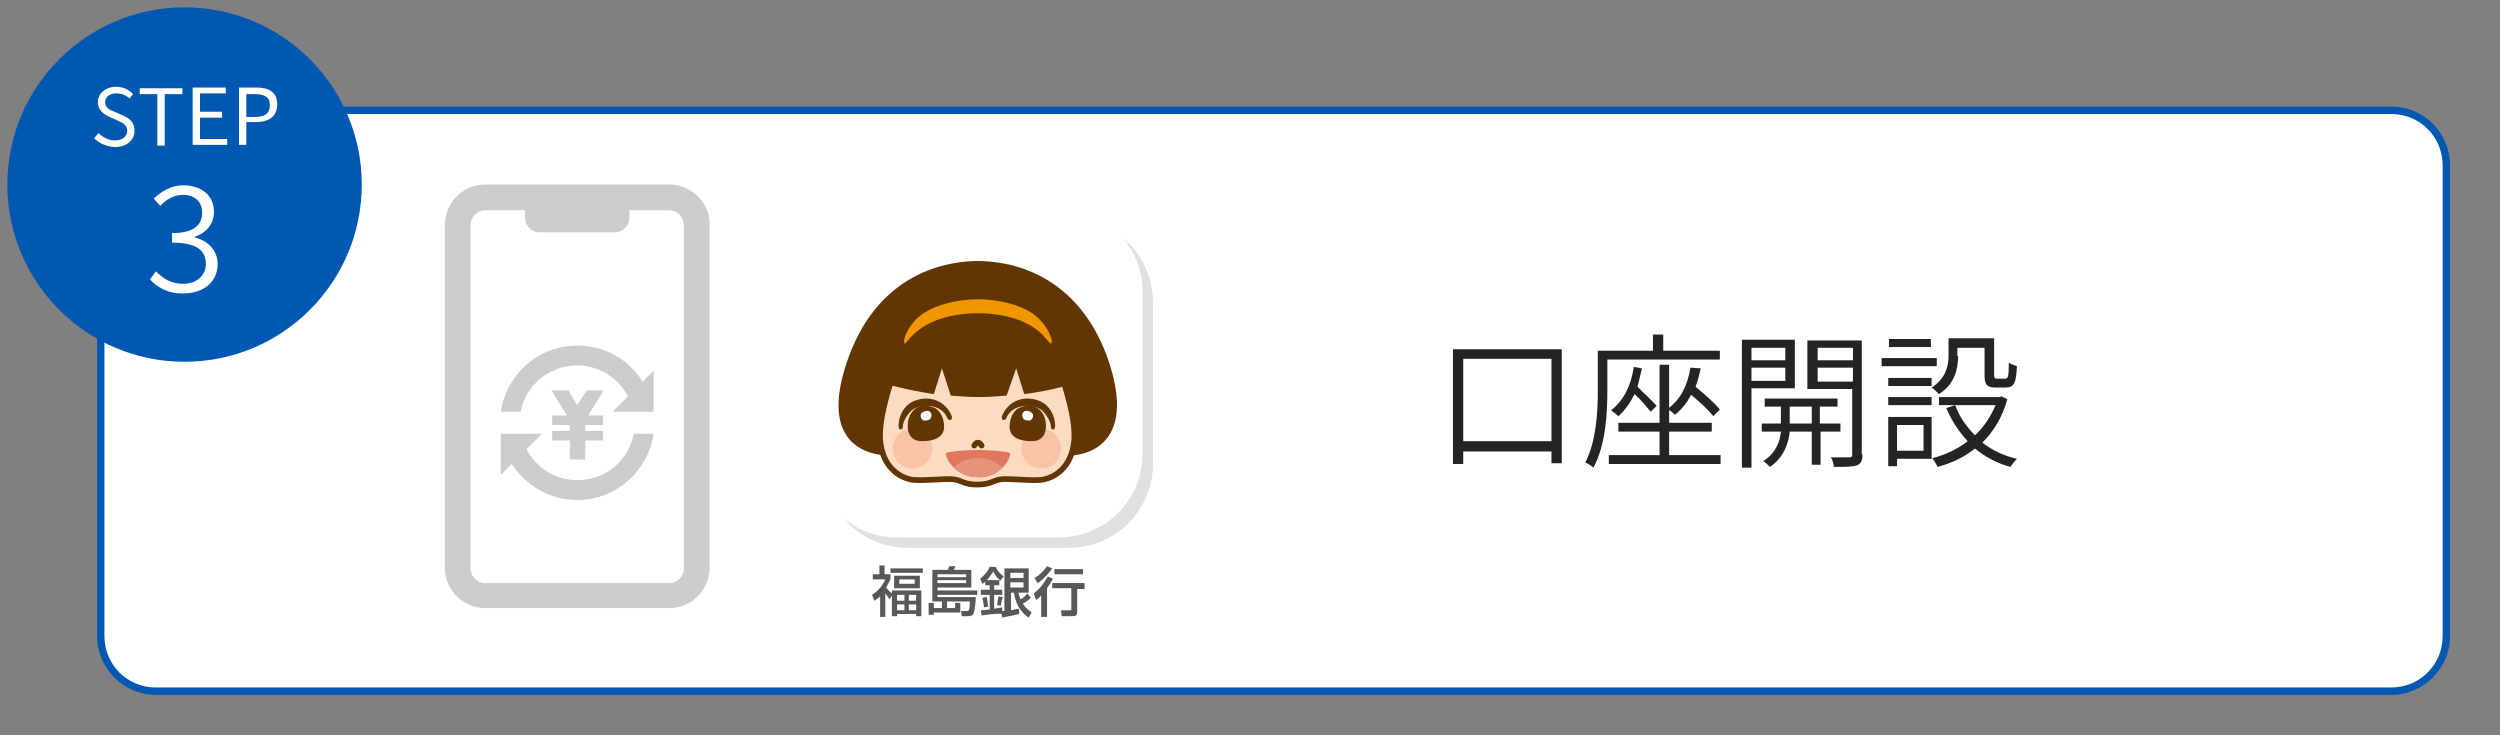 <?xml version="1.0" encoding="utf-8"?>
<!-- Generator: Adobe Illustrator 25.1.0, SVG Export Plug-In . SVG Version: 6.00 Build 0)  -->
<svg version="1.1" xmlns="http://www.w3.org/2000/svg" xmlns:xlink="http://www.w3.org/1999/xlink" x="0px" y="0px" width="340px"
	 height="100px" viewBox="0 0 340 100" style="enable-background:new 0 0 340 100;" xml:space="preserve">
<rect x="0" y="0" width="340" height="100" fill="#808080" stroke="none"/>
<style type="text/css">
	.st0{fill-rule:evenodd;clip-rule:evenodd;fill:#FFFFFF;}
	.st1{fill:#0058B3;}
	.st2{fill:#242424;}
	.st3{fill:#FFFFFF;}
	.st4{fill:#CCCCCC;}
	.st5{fill:#595757;}
	.st6{fill:#E0E0E0;}
	.st7{fill:#613600;}
	.st8{fill:#FBDCC0;stroke:#613600;stroke-width:0.774;}
	.st9{fill:none;stroke:#613600;stroke-width:0.774;stroke-linecap:round;}
	.st10{fill:#F7C4A8;}
	.st11{fill:#E1765F;}
	.st12{fill:#E7937B;}
	.st13{fill:#F29600;}
</style>
<g id="type1">
	<g>
		<path class="st0" d="M21.2,94c-4.1,0-7.5-3.4-7.5-7.5v-64c0-4.1,3.4-7.5,7.5-7.5h304c4.1,0,7.5,3.4,7.5,7.5v64
			c0,4.1-3.4,7.5-7.5,7.5H21.2z"/>
		<path class="st1" d="M325.2,15.5c3.9,0,7,3.1,7,7v64c0,3.9-3.1,7-7,7h-304c-3.9,0-7-3.1-7-7v-64c0-3.9,3.1-7,7-7H325.2
			 M325.2,14.5h-304c-4.4,0-8,3.6-8,8v64c0,4.4,3.6,8,8,8h304c4.4,0,8-3.6,8-8v-64C333.2,18.1,329.7,14.5,325.2,14.5L325.2,14.5z"/>
	</g>
</g>
<g id="レイヤー_1">
</g>
<g id="レイヤー_2">
</g>
<g id="レイヤー_3">
	<g>
		<g>
			<path class="st2" d="M212.4,47.5V63H211v-1.6h-12v1.7h-1.4V47.5H212.4z M211,60V48.8h-12V60H211z"/>
			<path class="st2" d="M218.6,48.8v4.3c0,3-0.2,7.4-1.9,10.5c-0.2-0.2-0.8-0.6-1.1-0.7c1.5-2.9,1.7-6.9,1.7-9.7v-5.5h7.5v-2.2h1.4
				v2.2h7.7v1.2H218.6z M227,61.9h7v1.2h-15.2v-1.2h6.9v-3.2h-5.6v-1.2h5.6v-7.9h1.3v7.9h5.8v1.2H227V61.9z M223.3,50.1
				c-0.2,0.9-0.4,1.7-0.6,2.5c0.9,0.9,2,1.9,2.6,2.6l-0.8,0.8c-0.5-0.6-1.3-1.6-2.2-2.4c-0.6,1.2-1.3,2.2-2.2,3
				c-0.2-0.2-0.7-0.6-1-0.8c1.7-1.3,2.7-3.3,3.1-5.9L223.3,50.1z M231.3,50.1c-0.2,0.9-0.4,1.7-0.7,2.5c1.2,1,2.6,2.2,3.3,3.1
				l-0.9,0.9c-0.6-0.8-1.8-1.9-3-2.9c-0.6,1.1-1.3,2-2.2,2.7c-0.2-0.2-0.7-0.6-1-0.8c1.7-1.2,2.7-3.1,3.1-5.6L231.3,50.1z"/>
			<path class="st2" d="M238.2,52.9v10.7h-1.3V46.2h7.2v6.6H238.2z M238.2,47.3V49h4.6v-1.7H238.2z M242.8,51.8V50h-4.6v1.8H242.8z
				 M247.6,58.7v4.5h-1.2v-4.5h-3c-0.1,1.3-0.7,3.5-2.7,4.8c-0.2-0.2-0.6-0.6-0.9-0.8c1.8-1.1,2.3-2.8,2.4-4h-2.6v-1.1h2.6v-2.3
				h-2.2v-1.1h9.9v1.1h-2.4v2.3h2.8v1.1H247.6z M246.4,57.6v-2.3h-3v2.3H246.4z M253.3,61.8c0,0.8-0.2,1.3-0.8,1.5
				c-0.6,0.2-1.6,0.2-3.1,0.2c0-0.4-0.2-1-0.4-1.3c1.1,0,2.2,0,2.5,0c0.3,0,0.4-0.1,0.4-0.4v-8.9h-6.1v-6.6h7.4V61.8z M247.2,47.3
				V49h4.8v-1.7H247.2z M252,51.8V50h-4.8v1.9H252z"/>
			<path class="st2" d="M263.4,49.8h-7.5v-1.1h7.5V49.8z M262.7,62.4H258v1h-1.2v-6.7h5.9V62.4z M256.8,51.4h5.9v1.1h-5.9V51.4z
				 M256.8,54h5.9v1.1h-5.9V54z M262.6,47.2h-5.7v-1.1h5.7V47.2z M258,57.8v3.5h3.6v-3.5H258z M266.3,48.4c0,1.7-0.4,3.8-2.6,5.2
				c-0.2-0.2-0.7-0.7-1-0.9c1.9-1.2,2.3-2.9,2.3-4.3V46h6.2v5c0,0.4,0.1,0.5,0.4,0.5h1.1c0.4,0,0.5-0.3,0.5-2.2
				c0.2,0.2,0.8,0.4,1.1,0.5c-0.1,2.3-0.4,2.9-1.5,2.9h-1.4c-1.1,0-1.5-0.3-1.5-1.6v-3.8h-3.7V48.4z M273,54.3
				c-0.7,2.5-1.9,4.4-3.4,5.9c1.3,1,2.9,1.8,4.7,2.2c-0.3,0.3-0.7,0.8-0.9,1.1c-1.8-0.5-3.5-1.4-4.8-2.5c-1.5,1.2-3.2,2-5.1,2.5
				c-0.1-0.3-0.5-0.9-0.7-1.2c1.7-0.4,3.4-1.2,4.8-2.3c-1.2-1.3-2.2-2.8-2.9-4.5l1.2-0.4c0.6,1.6,1.5,2.9,2.7,4.1
				c1.2-1.1,2.1-2.5,2.8-4.1h-7.7V54h8.3l0.2-0.1L273,54.3z"/>
		</g>
	</g>
	<g>
		<circle class="st1" cx="25.1" cy="25.1" r="24.1"/>
		<g>
			<g>
				<path class="st3" d="M20.4,38l0.8-1.1c0.9,0.9,2,1.7,3.7,1.7c1.8,0,3.1-1.1,3.1-2.7c0-1.8-1.2-2.9-4.6-2.9v-1.3
					c3.1,0,4.1-1.2,4.1-2.8c0-1.4-1-2.4-2.6-2.4c-1.2,0-2.3,0.6-3.1,1.5l-0.9-1c1.1-1,2.4-1.8,4-1.8c2.4,0,4.2,1.3,4.2,3.6
					c0,1.7-1.1,2.9-2.6,3.4v0.1c1.7,0.4,3.1,1.7,3.1,3.6c0,2.5-2,4-4.6,4C22.8,40,21.3,39,20.4,38z"/>
			</g>
		</g>
		<g>
			<g>
				<path class="st3" d="M12.8,18.8l0.6-0.7c0.6,0.6,1.4,1,2.2,1c1,0,1.7-0.5,1.7-1.3c0-0.8-0.6-1.1-1.3-1.4l-1.1-0.5
					c-0.7-0.3-1.6-0.9-1.6-2c0-1.2,1.1-2.1,2.5-2.1c0.9,0,1.8,0.4,2.3,1l-0.5,0.6c-0.5-0.5-1.1-0.7-1.8-0.7c-0.9,0-1.5,0.5-1.5,1.2
					c0,0.8,0.7,1.1,1.3,1.3l1.1,0.5c0.9,0.4,1.6,0.9,1.6,2.1c0,1.2-1,2.2-2.7,2.2C14.4,19.9,13.5,19.5,12.8,18.8z"/>
				<path class="st3" d="M21.4,12.8H19v-0.8h5.8v0.8h-2.4v7h-1V12.8z"/>
				<path class="st3" d="M26.2,11.9h4.5v0.8h-3.5v2.5h3v0.8h-3v2.9h3.7v0.8h-4.7V11.9z"/>
				<path class="st3" d="M32.5,11.9h2.3c1.8,0,2.9,0.6,2.9,2.3c0,1.7-1.2,2.4-2.9,2.4h-1.3v3.1h-1V11.9z M34.7,15.9
					c1.4,0,2-0.5,2-1.6c0-1.1-0.7-1.5-2.1-1.5h-1.1v3.1H34.7z"/>
			</g>
		</g>
	</g>
	<g>
		<g>
			<path class="st4" d="M78.5,65.3c-3,0-5.6-1.7-6.9-4.2l2.1-2.1h-5.6v5.6l1.5-1.5c1.9,2.9,5.1,4.9,8.9,4.9c5.3,0,9.6-3.9,10.4-9
				h-2.7C85.5,62.6,82.4,65.3,78.5,65.3z"/>
			<path class="st4" d="M78.5,47c-5.3,0-9.6,3.9-10.4,9h2.7c0.7-3.6,3.9-6.3,7.7-6.3c3,0,5.6,1.7,6.9,4.2l-2.1,2.1l5.6,0
				c0,0,0,0,0,0h0v-5.6l-1.5,1.5C85.5,48.9,82.3,47,78.5,47z"/>
			<polygon class="st4" points="79.8,53.1 78.5,55.1 77.3,53.1 75,53.1 77.1,56.5 75.1,56.5 75.1,57.8 77.5,57.8 77.5,58.6 
				75.1,58.6 75.1,59.9 77.5,59.9 77.5,62.5 79.6,62.5 79.6,59.9 82,59.9 82,58.6 79.6,58.6 79.6,57.8 82,57.8 82,56.5 80,56.5 
				82.1,53.1 			"/>
			<path class="st4" d="M91,25.1H66c-3.1,0-5.5,2.5-5.5,5.5v46.6c0,3.1,2.5,5.5,5.5,5.5h25c3.1,0,5.5-2.5,5.5-5.5V30.6
				C96.6,27.6,94.1,25.1,91,25.1z M93,77.3c0,1.1-0.9,2-2,2H66c-1.1,0-2-0.9-2-2V30.6c0-1.1,0.9-2,2-2h5.4v1c0,1.1,0.9,2,2,2h10.2
				c1.1,0,2-0.9,2-2v-1H91c1.1,0,2,0.9,2,2V77.3z"/>
		</g>
		<g>
			<g>
				<path class="st5" d="M120.4,83.9h-0.7v-2.8c-0.3,0.3-0.5,0.4-0.8,0.6l-0.3-0.8c0.8-0.5,1.4-1.2,1.8-2.1h-1.7v-0.7h0.9v-1.2h0.7
					v1.2h0.8v0.7c-0.2,0.4-0.4,0.8-0.6,1.1c0.3,0.3,0.4,0.5,0.8,0.8v-0.4h4v3.5h-0.7v-0.3H122v0.3h-0.7v-2.8l-0.3,0.5
					c-0.2-0.3-0.4-0.5-0.6-0.8V83.9z M125.5,77.9h-4.4v-0.6h4.4V77.9z M125.1,80h-3.5v-1.7h3.5V80z M122,80.9v0.8h1v-0.8H122z
					 M122,82.2V83h1v-0.8H122z M122.3,78.8v0.6h2.1v-0.6H122.3z M123.6,80.9v0.8h1v-0.8H123.6z M123.6,82.2V83h1v-0.8H123.6z"/>
				<path class="st5" d="M127.5,80.8v0.4h5.2c0,0.6-0.1,1.7-0.3,2.2c-0.1,0.3-0.4,0.4-0.7,0.4h-0.9l-0.1-0.7h0.7
					c0.2,0,0.4,0,0.4-0.3c0.1-0.3,0.1-0.7,0.1-1h-3.1v0.9h1.1V82h0.7v1.3h-3.6v0.3h-0.7V82h0.7v0.7h1.1v-0.9h-1.3v-4.3h2.1
					c0.1-0.1,0.1-0.3,0.2-0.5h0.8c0,0.2-0.1,0.3-0.2,0.5h2.4v2.4h-4.6v0.4h5.4v0.6H127.5z M127.5,78.1v0.4h3.9v-0.4H127.5z
					 M127.5,78.9v0.4h3.9v-0.4H127.5z"/>
				<path class="st5" d="M133.5,83.7l-0.1-0.7c0.4,0,0.8-0.1,1.2-0.1v-2h-1.2v-0.7h1.2v-0.6H134v-0.5c-0.1,0.1-0.2,0.2-0.4,0.3
					l-0.3-0.7c0.6-0.5,1-0.9,1.3-1.6h0.8c0.3,0.6,0.6,0.9,1.1,1.3l-0.5,0.6c0,0-0.1-0.1-0.1-0.1v0.7h-0.7v0.6h1.1v0.7h-1.1v1.9
					c0.3-0.1,0.7-0.1,1.1-0.2l0,0.5c0.1,0,0.2,0,0.3,0v-5.8h3.3v3.3h-1.4c0.1,0.3,0.1,0.6,0.3,0.9c0.4-0.2,0.6-0.4,0.9-0.8l0.5,0.6
					c-0.3,0.3-0.7,0.6-1.1,0.8c0.3,0.5,0.7,0.8,1.2,1.2l-0.4,0.7c-1.2-0.8-1.8-2-2-3.4h-0.4v2.4c0.4-0.1,0.8-0.2,1.1-0.2v0.7
					c-0.7,0.2-1.5,0.3-2.3,0.5l-0.1-0.5C135.6,83.4,134.2,83.6,133.5,83.7z M134.4,82.5l-0.6,0.1c0-0.4-0.1-0.8-0.2-1.3l0.6-0.1
					C134.3,81.6,134.3,82.1,134.4,82.5z M136,78.9c-0.4-0.3-0.7-0.7-0.9-1.2c-0.3,0.4-0.5,0.8-0.9,1.2H136z M136.1,82.4l-0.5-0.1
					c0.1-0.5,0.1-0.7,0.2-1.2l0.6,0.1C136.2,81.6,136.2,82,136.1,82.4z M137.4,77.9v0.7h1.8v-0.7H137.4z M137.4,79.2v0.7h1.8v-0.7
					H137.4z"/>
				<path class="st5" d="M141.1,79.3l-0.4-0.7c0.7-0.4,1.2-0.9,1.7-1.6l0.7,0.3C142.6,78,141.8,78.9,141.1,79.3z M142.4,83.9h-0.8
					V81c-0.2,0.2-0.4,0.4-0.7,0.6l-0.3-0.9c0.8-0.6,1.4-1.4,1.9-2.3l0.7,0.3c-0.2,0.4-0.5,0.9-0.8,1.3V83.9z M147.6,80.1h-1.1v3.1
					c0,0.6-0.3,0.6-0.8,0.6h-1.3l-0.1-0.8h1.2c0.2,0,0.2,0,0.2-0.2v-2.8h-2.6v-0.7h4.4V80.1z M147.3,78.1h-3.9v-0.7h3.9V78.1z"/>
			</g>
			<g>
				<g>
					<g>
						<g>
							<path class="st6" d="M145.4,74.5h-22c-6.3,0-11.4-5.1-11.4-11.4v-22c0-6.3,5.1-11.4,11.4-11.4h22c6.3,0,11.4,5.1,11.4,11.4
								v22C156.8,69.4,151.7,74.5,145.4,74.5z"/>
						</g>
					</g>
					<g>
						<path class="st3" d="M144,73.1h-22c-6.3,0-11.4-5.1-11.4-11.4v-22c0-6.3,5.1-11.4,11.4-11.4h22c6.3,0,11.4,5.1,11.4,11.4v22
							C155.4,68,150.3,73.1,144,73.1z"/>
					</g>
				</g>
				<g>
					<path class="st7" d="M150.6,48.6c-4.5-12.4-14.7-13.1-17.6-13.1c-2.9,0-13.1,0.7-17.6,13.1c-4.5,12.4,3.3,13.7,6.8,13.3
						c2.9-0.4,8.8-4.5,10.8-5.9c2,1.4,7.9,5.5,10.8,5.9C147.2,62.4,155,61,150.6,48.6z"/>
					<path class="st8" d="M143.5,48.7c0,0,2.9,7.2,2.6,11.1c-0.3,3.9-2.8,5.1-4.1,5.4c-1.3,0.3-4.9-0.2-6,0c-1,0.2-1.4,0.7-3.1,0.7
						c-1.7,0-2-0.5-3.1-0.7c-1-0.2-4.7,0.3-6,0c-1.3-0.3-3.8-1.5-4.1-5.4c-0.3-3.9,2.6-11.1,2.6-11.1l10.5-8.4L143.5,48.7z"/>
					<path class="st9" d="M133.5,60.6c0,0-0.2-0.4-0.5-0.4s-0.5,0.4-0.5,0.4"/>
					<path class="st10" d="M121.4,61c0-1.5,1.2-2.7,2.7-2.7c1.5,0,2.7,1.2,2.7,2.7c0,1.5-1.2,2.7-2.7,2.7
						C122.6,63.8,121.4,62.5,121.4,61z"/>
					<path class="st10" d="M144.3,61c0-1.5-1.2-2.7-2.7-2.7c-1.5,0-2.7,1.2-2.7,2.7c0,1.5,1.2,2.7,2.7,2.7
						C143.1,63.8,144.3,62.5,144.3,61z"/>
					<path class="st11" d="M137.3,61.6c-0.3-0.2-2.7-0.4-4.3-0.4c-1.6,0-4,0.2-4.3,0.4c-0.4,0.3,1.1,3.3,4.3,3.3
						C136.2,65,137.7,62,137.3,61.6z"/>
					<path class="st12" d="M136.3,63.6c-0.7-0.7-1.8-1.3-3.3-1.3c-1.5,0-2.6,0.6-3.3,1.3c0.7,0.7,1.8,1.3,3.3,1.3
						C134.5,65,135.6,64.3,136.3,63.6z"/>
					<path class="st12" d="M136.3,63.6c-0.7-0.7-1.8-1.3-3.3-1.3c-1.5,0-2.6,0.6-3.3,1.3c0.7,0.7,1.8,1.3,3.3,1.3
						C134.5,65,135.6,64.3,136.3,63.6z"/>
					<path class="st7" d="M138.2,50.1l1.1,3.5c3.9-0.5,6.6-1.4,6.6-1.4s-3.8-12.6-13.3-12.6c-9.5,0-12.2,12.6-12.2,12.6
						s2.7,0.8,6.6,1.4l1.1-3.5l1.2,3.7c1.2,0.1,2.5,0.2,3.8,0.2c1.3,0,2.6-0.1,3.8-0.2L138.2,50.1z"/>
					<path class="st13" d="M139.9,42.3c-2.5-1.4-5.6-1.6-6.9-1.6c-1.3,0-4.4,0.2-6.9,1.6c-2.4,1.3-3.4,3.9-3.1,4.4
						c0.2,0.2,0.6-0.8,1.8-1.7c2.6-2.1,6.3-2.4,8.2-2.4c1.9,0,5.6,0.3,8.2,2.4c1.1,0.9,1.6,1.9,1.8,1.7
						C143.3,46.2,142.2,43.6,139.9,42.3z"/>
					<g>
						<path class="st7" d="M123.5,57.3c-0.2,1.2,0.1,2.7,1.9,2.7c1.8,0,3-0.6,3-2c0-1-0.5-2.3-1.5-2.6
							C124.9,54.6,123.7,56,123.5,57.3z"/>
						<path class="st3" d="M125.7,57.2c0,0-0.5-0.1-0.5-0.7c0-0.5,0.8-0.7,1.1-0.6c0.3,0.1,0.5,0.5,0.3,0.9
							C126.5,57.2,125.9,57.2,125.7,57.2z"/>
						<path class="st7" d="M122.2,57.9L122.2,57.9c0-0.4,0.1-1.7,1.1-2.7l0,0c0.6-0.6,1.6-1,2.7-1l0,0c1.3,0,2.7,0.7,3.4,2.3l0,0
							c0.1,0.2,0.1,0.5-0.1,0.6c-0.2,0.1-0.4-0.1-0.5-0.3l0,0c-0.5-1.2-1.7-1.6-2.8-1.6l0,0c-0.9,0-1.7,0.3-2.1,0.7l0,0
							c-0.8,0.8-1.1,1.7-1.1,1.9c0,0.2,0,0.6-0.3,0.6C122.4,58.5,122.2,58.3,122.2,57.9z"/>
					</g>
					<g>
						<path class="st7" d="M142.2,57.3c0.2,1.2-0.1,2.7-1.9,2.7c-1.8,0-3-0.6-3-2c0-1,0.5-2.3,1.5-2.6C140.8,54.6,142,56,142.2,57.3
							z"/>
						<path class="st3" d="M140,57.2c0,0,0.5-0.1,0.5-0.7c0-0.5-0.8-0.7-1.1-0.6c-0.3,0.1-0.5,0.5-0.3,0.9
							C139.2,57.2,139.8,57.2,140,57.2z"/>
						<path class="st7" d="M143.5,57.9L143.5,57.9c0-0.4-0.1-1.7-1.1-2.7l0,0c-0.6-0.6-1.6-1-2.7-1l0,0c-1.3,0-2.7,0.7-3.4,2.3l0,0
							c-0.1,0.2-0.1,0.5,0.1,0.6c0.2,0.1,0.4-0.1,0.5-0.3l0,0c0.5-1.2,1.7-1.6,2.8-1.6l0,0c0.9,0,1.7,0.3,2.1,0.7l0,0
							c0.8,0.8,1.1,1.7,1.1,1.9c0,0.2,0,0.6,0.3,0.6C143.3,58.5,143.5,58.3,143.5,57.9z"/>
					</g>
				</g>
			</g>
		</g>
	</g>
</g>
<g id="レイヤー_4">
</g>
<g id="type2">
</g>
<g id="レイヤー_5">
</g>
<g id="レイヤー_6">
</g>
<g id="レイヤー_7">
</g>
<g id="レイヤー_8">
</g>
<g id="ガイド">
</g>
</svg>
